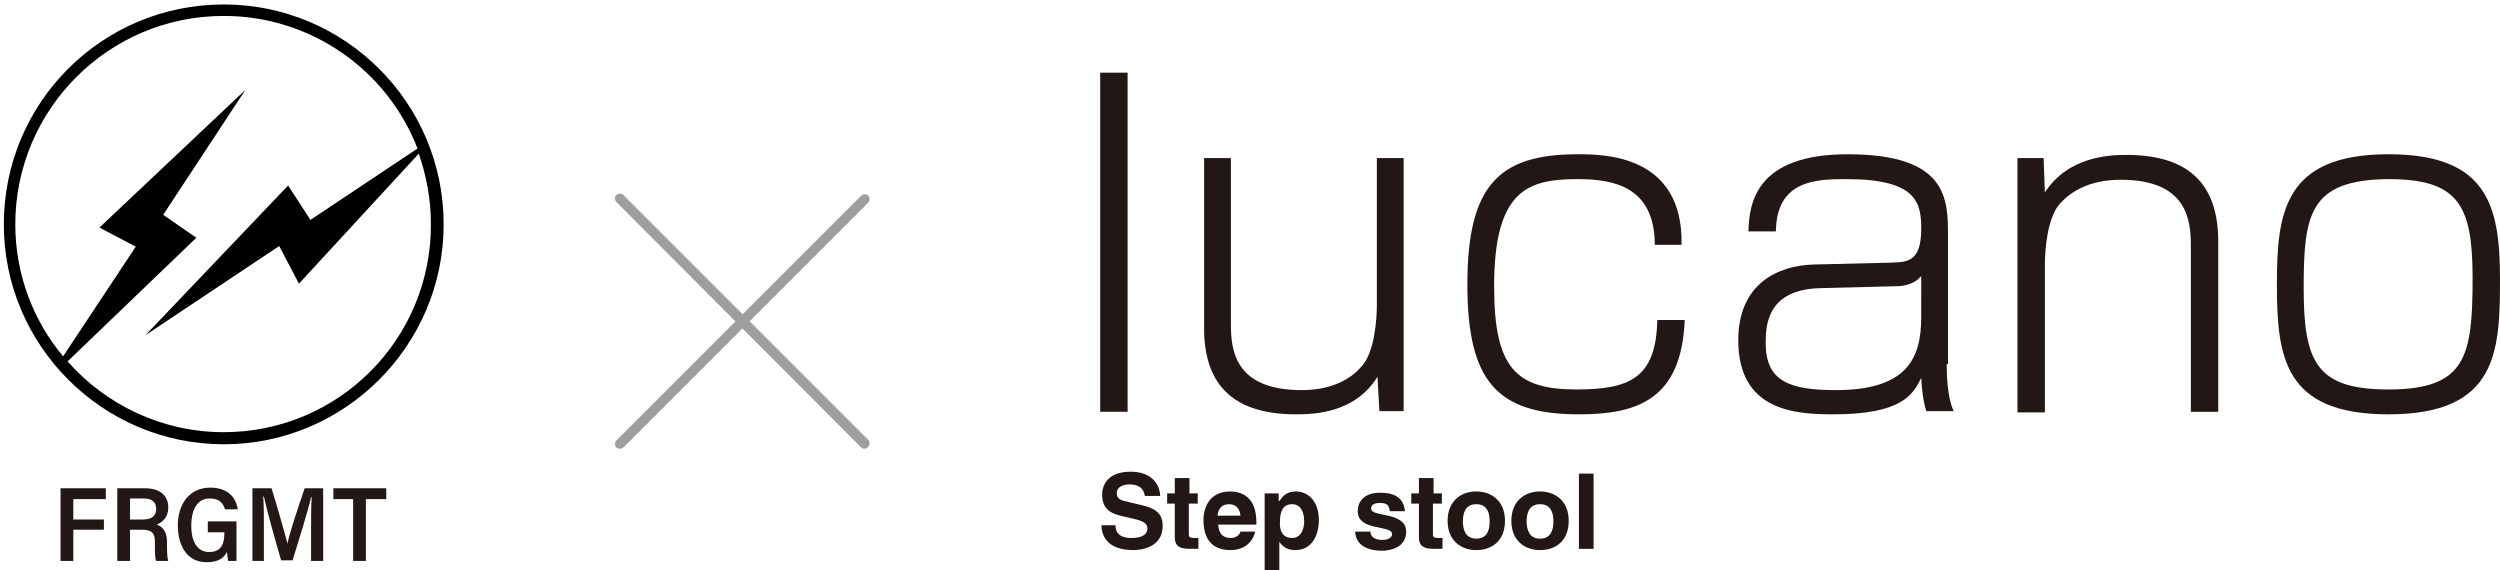 <?xml version="1.0" encoding="utf-8"?>
<!-- Generator: Adobe Illustrator 26.1.0, SVG Export Plug-In . SVG Version: 6.00 Build 0)  -->
<svg version="1.1" id="レイヤー_1" xmlns="http://www.w3.org/2000/svg" xmlns:xlink="http://www.w3.org/1999/xlink" x="0px"
	 y="0px" width="392.2px" height="89.5px" viewBox="0 0 392.2 89.5" style="enable-background:new 0 0 392.2 89.5;"
	 xml:space="preserve">
<style type="text/css">
	.st0{fill:#221714;}
	.st1{fill:#231815;}
	.st2{fill:#9E9E9F;}
</style>
<g>
	<g>
		<g>
			<path class="st0" d="M176.9,11.4v53.2h-4.3V11.4H176.9z"/>
			<path class="st0" d="M216.4,64.5l-0.3-5.4c-3.5,5.7-9.9,5.9-12.8,5.9c-10.3,0-14.4-5.1-14.4-13.5V24.8h4.2v26
				c0,4,0.5,10.4,11.1,10.4c5.1,0,7.9-2,9.3-3.6c2.2-2.2,2.5-7.8,2.5-9.6V24.8h4.2v39.7H216.4z"/>
			<path class="st0" d="M264.3,50.2c-0.5,12.6-7.6,14.8-16.6,14.8c-12.8,0-17.5-5.1-17.5-20.4c0-15.7,5.1-20.4,17.3-20.4
				c4,0,16.6,0,16.3,14.2h-4.2c0-9.2-6.6-10.3-12.1-10.3c-7.8,0-13.1,1.7-13.1,16.8c0,12.7,3.3,16.2,12.9,16.2
				c8.4,0,12.5-1.8,12.7-10.9H264.3z"/>
			<path class="st0" d="M305.4,57.1c0,1.1,0,5.1,1.1,7.4h-4.3c-0.5-1.6-0.7-3.4-0.8-5.2c-1.3,2.6-3,5.7-13.8,5.7
				c-5.9,0-14.9-0.5-14.9-11.6c0-8.9,6.2-11.7,11.7-11.9l12.4-0.3c2.4-0.1,4.6-0.1,4.6-5.3c0-4-0.6-7.8-11.7-7.8
				c-4.7,0-11,0.1-11.1,8.2h-4.3c0.1-4.5,1.2-12.1,15.6-12.1c15.7,0,15.7,7.1,15.7,12.8V57.1z M301.3,43.4c-0.7,0.9-2.2,1.5-3.7,1.5
				l-12,0.3c-8.3,0.2-8.6,5.7-8.6,8.6c0,6,3.7,7.4,11,7.4c11.1,0,13.4-4.9,13.4-11.4V43.4z"/>
			<path class="st0" d="M320.6,24.8l0.2,5.4c3.6-5.6,10-5.9,12.8-5.9c10.3,0,14.4,5.1,14.4,13.6v26.7h-4.3v-26c0-4-0.5-10.4-11-10.4
				c-5.1,0-7.9,2-9.4,3.6c-2.2,2.2-2.5,7.8-2.5,9.6v23.3h-4.3V24.8H320.6z"/>
			<path class="st0" d="M374.7,24.2c15.4,0,17.5,7.9,17.5,19.5c0,11.5-0.4,21.3-17.5,21.3c-16.4,0-17.5-9-17.5-20.4
				C357.2,33.4,358.3,24.2,374.7,24.2z M361.4,45.2c0,11.6,2,15.9,13.3,15.9c12.2,0,13.2-5.2,13.2-17.5c0-11.4-2.2-15.5-13.2-15.5
				C362.3,28.2,361.4,33.6,361.4,45.2z"/>
		</g>
		<g>
			<path class="st0" d="M175,82.5c0,0.7,0.3,1.9,2.5,1.9c1.2,0,2.5-0.3,2.5-1.5c0-0.9-0.9-1.2-2.1-1.5l-1.3-0.3
				c-1.9-0.4-3.7-0.9-3.7-3.5c0-1.3,0.7-3.6,4.5-3.6c3.6,0,4.6,2.4,4.6,3.8h-2.4c-0.1-0.5-0.3-1.8-2.4-1.8c-0.9,0-2,0.3-2,1.4
				c0,0.9,0.8,1.1,1.2,1.2l2.9,0.7c1.6,0.4,3.1,1,3.1,3.2c0,3.5-3.6,3.8-4.6,3.8c-4.3,0-5-2.5-5-3.9H175z"/>
			<path class="st0" d="M186.5,77.4h1.4V79h-1.4v4.7c0,0.5,0,0.7,1,0.7c0.1,0,0.3,0,0.5,0v1.7c-0.4,0-0.7,0-1.1,0h-0.3
				c-2,0-2.3-0.8-2.3-1.9V79h-1.2v-1.6h1.2V75h2.3V77.4z"/>
			<path class="st0" d="M196.9,83.5c-0.6,2.1-2.3,2.8-3.8,2.8c-2.5,0-4.3-1.2-4.3-4.8c0-1,0.4-4.4,4.2-4.4c1.7,0,4.1,0.8,4.1,4.8
				v0.4h-6c0.1,0.7,0.2,2.1,2,2.1c0.6,0,1.3-0.3,1.5-1H196.9z M194.6,80.9c-0.1-1.4-1-1.8-1.8-1.8c-1.1,0-1.7,0.7-1.8,1.8H194.6z"/>
			<path class="st0" d="M200.7,78.6L200.7,78.6c0.5-0.7,1.1-1.5,2.6-1.5c1.9,0,3.6,1.5,3.6,4.5c0,2.4-1.1,4.7-3.7,4.7
				c-1.6,0-2.2-0.9-2.5-1.3h0v4.5h-2.3V77.4h2.2V78.6z M202.7,84.4c1.5,0,1.9-1.6,1.9-2.6c0-1.4-0.5-2.7-1.9-2.7
				c-1.6,0-1.9,1.4-1.9,2.8C200.7,83.2,201.2,84.4,202.7,84.4z"/>
			<path class="st0" d="M218,80c-0.1-0.6-0.3-1.1-1.5-1.1c-1.2,0-1.4,0.5-1.4,0.9c0,1.4,5.5,0.4,5.5,3.6c0,2.5-2.5,3-3.8,3
				c-2,0-4.1-0.7-4.2-3h2.4c0,0.7,0.5,1.3,1.9,1.3c1.2,0,1.5-0.6,1.5-0.9c0-1.5-5.4-0.4-5.4-3.6c0-1.3,0.8-2.9,3.5-2.9
				c1.7,0,3.7,0.4,3.9,2.9H218z"/>
			<path class="st0" d="M224.8,77.4h1.4V79h-1.4v4.7c0,0.5,0,0.7,1,0.7c0.1,0,0.3,0,0.5,0v1.7c-0.4,0-0.7,0-1.1,0h-0.3
				c-2,0-2.3-0.8-2.3-1.9V79h-1.2v-1.6h1.2V75h2.3V77.4z"/>
			<path class="st0" d="M231.6,86.3c-2.3,0-4.5-1.4-4.5-4.6c0-3.1,2.1-4.6,4.5-4.6c2.3,0,4.5,1.4,4.5,4.6
				C236.1,84.9,234,86.3,231.6,86.3z M231.6,79.1c-1.8,0-2.1,1.5-2.1,2.7c0,1.1,0.3,2.7,2.1,2.7c1.8,0,2.1-1.5,2.1-2.7
				C233.7,80.6,233.4,79.1,231.6,79.1z"/>
			<path class="st0" d="M241.6,86.3c-2.3,0-4.5-1.4-4.5-4.6c0-3.1,2.1-4.6,4.5-4.6c2.3,0,4.5,1.4,4.5,4.6
				C246.1,84.9,244,86.3,241.6,86.3z M241.6,79.1c-1.8,0-2.1,1.5-2.1,2.7c0,1.1,0.3,2.7,2.1,2.7c1.8,0,2.1-1.5,2.1-2.7
				C243.7,80.6,243.4,79.1,241.6,79.1z"/>
			<path class="st0" d="M250,86.1h-2.3V74.3h2.3V86.1z"/>
		</g>
	</g>
	<g>
		<g>
			<polygon class="st1" points="9.5,76.6 16.6,76.6 16.6,78.3 11.5,78.3 11.5,81.5 16.3,81.5 16.3,83.1 11.5,83.1 11.5,88 9.5,88 
							"/>
			<path class="st1" d="M20.4,83.1V88h-2V76.6h4.4c2.1,0,3.6,1,3.6,3c0,1.6-0.9,2.3-1.8,2.7c1.1,0.4,1.6,1.3,1.6,2.8v0.3
				c0,1,0,2,0.2,2.6h-1.9c-0.2-0.5-0.2-1.3-0.2-2.7V85c0-1.4-0.5-1.9-2.1-1.9H20.4z M20.4,81.5h1.9c1.2,0,2.2-0.3,2.2-1.7
				c0-1.1-0.8-1.6-1.9-1.6h-2.2V81.5z"/>
			<path class="st1" d="M37.3,88h-1.5c-0.1-0.4-0.1-0.9-0.2-1.4c-0.6,1.2-1.7,1.6-3.2,1.6c-3,0-4.5-2.5-4.5-5.8
				c0-3.3,1.8-5.9,5.1-5.9c2.6,0,4,1.4,4.3,3.4h-2c-0.3-0.9-0.8-1.7-2.4-1.7c-2.1,0-2.9,2-2.9,4.3c0,2.2,0.8,4.1,2.8,4.1
				c2,0,2.4-1.4,2.4-3v-0.1h-2.6v-1.7h4.5V88z"/>
			<path class="st1" d="M48.8,83.5c0-2,0-4.2,0.1-5.5h-0.1c-0.5,2.2-1.9,6.7-2.9,9.9h-1.8c-0.8-2.7-2.2-7.7-2.7-10h-0.1
				c0.1,1.3,0.1,3.8,0.1,5.8V88h-1.8V76.6h3c0.9,2.9,2.1,7.1,2.5,8.7h0c0.2-1.3,1.7-5.8,2.7-8.7h2.9V88h-1.9V83.5z"/>
			<polygon class="st1" points="55.4,78.3 52.3,78.3 52.3,76.6 60.6,76.6 60.6,78.3 57.4,78.3 57.4,88 55.4,88 			"/>
		</g>
		<g>
			<path d="M35.1,0.7C16,0.7,0.6,16.1,0.6,35.2c0,19,15.5,34.5,34.5,34.5c19,0,34.5-15.5,34.5-34.5C69.6,16.1,54.1,0.7,35.1,0.7z
				 M35.1,67.8c-9.7,0-18.5-4.3-24.5-11.1l20.2-19.4l-5.2-3.6l12.9-19.6L15.6,35.7l5.7,3L9.9,55.9C5.2,50.3,2.4,43,2.4,35.2
				c0-18,14.6-32.7,32.7-32.7c13.8,0,25.7,8.6,30.4,20.8L48.7,34.5l-3.5-5.4L22.8,52.6l21-14l3.1,5.9l18.8-20.4
				c1.2,3.5,1.9,7.2,1.9,11C67.7,53.2,53.1,67.8,35.1,67.8z"/>
		</g>
	</g>
	<g>
		<path class="st2" d="M97.2,70.4c-0.2,0-0.4-0.1-0.5-0.2c-0.3-0.3-0.3-0.8,0-1.1l38.4-38.4c0.3-0.3,0.8-0.3,1.1,0
			c0.3,0.3,0.3,0.8,0,1.1L97.8,70.2C97.6,70.3,97.4,70.4,97.2,70.4z"/>
		<path class="st2" d="M135.6,70.4c-0.2,0-0.4-0.1-0.5-0.2L96.7,31.7c-0.3-0.3-0.3-0.8,0-1.1c0.3-0.3,0.8-0.3,1.1,0l38.4,38.4
			c0.3,0.3,0.3,0.8,0,1.1C136,70.3,135.8,70.4,135.6,70.4z"/>
	</g>
</g>
</svg>
